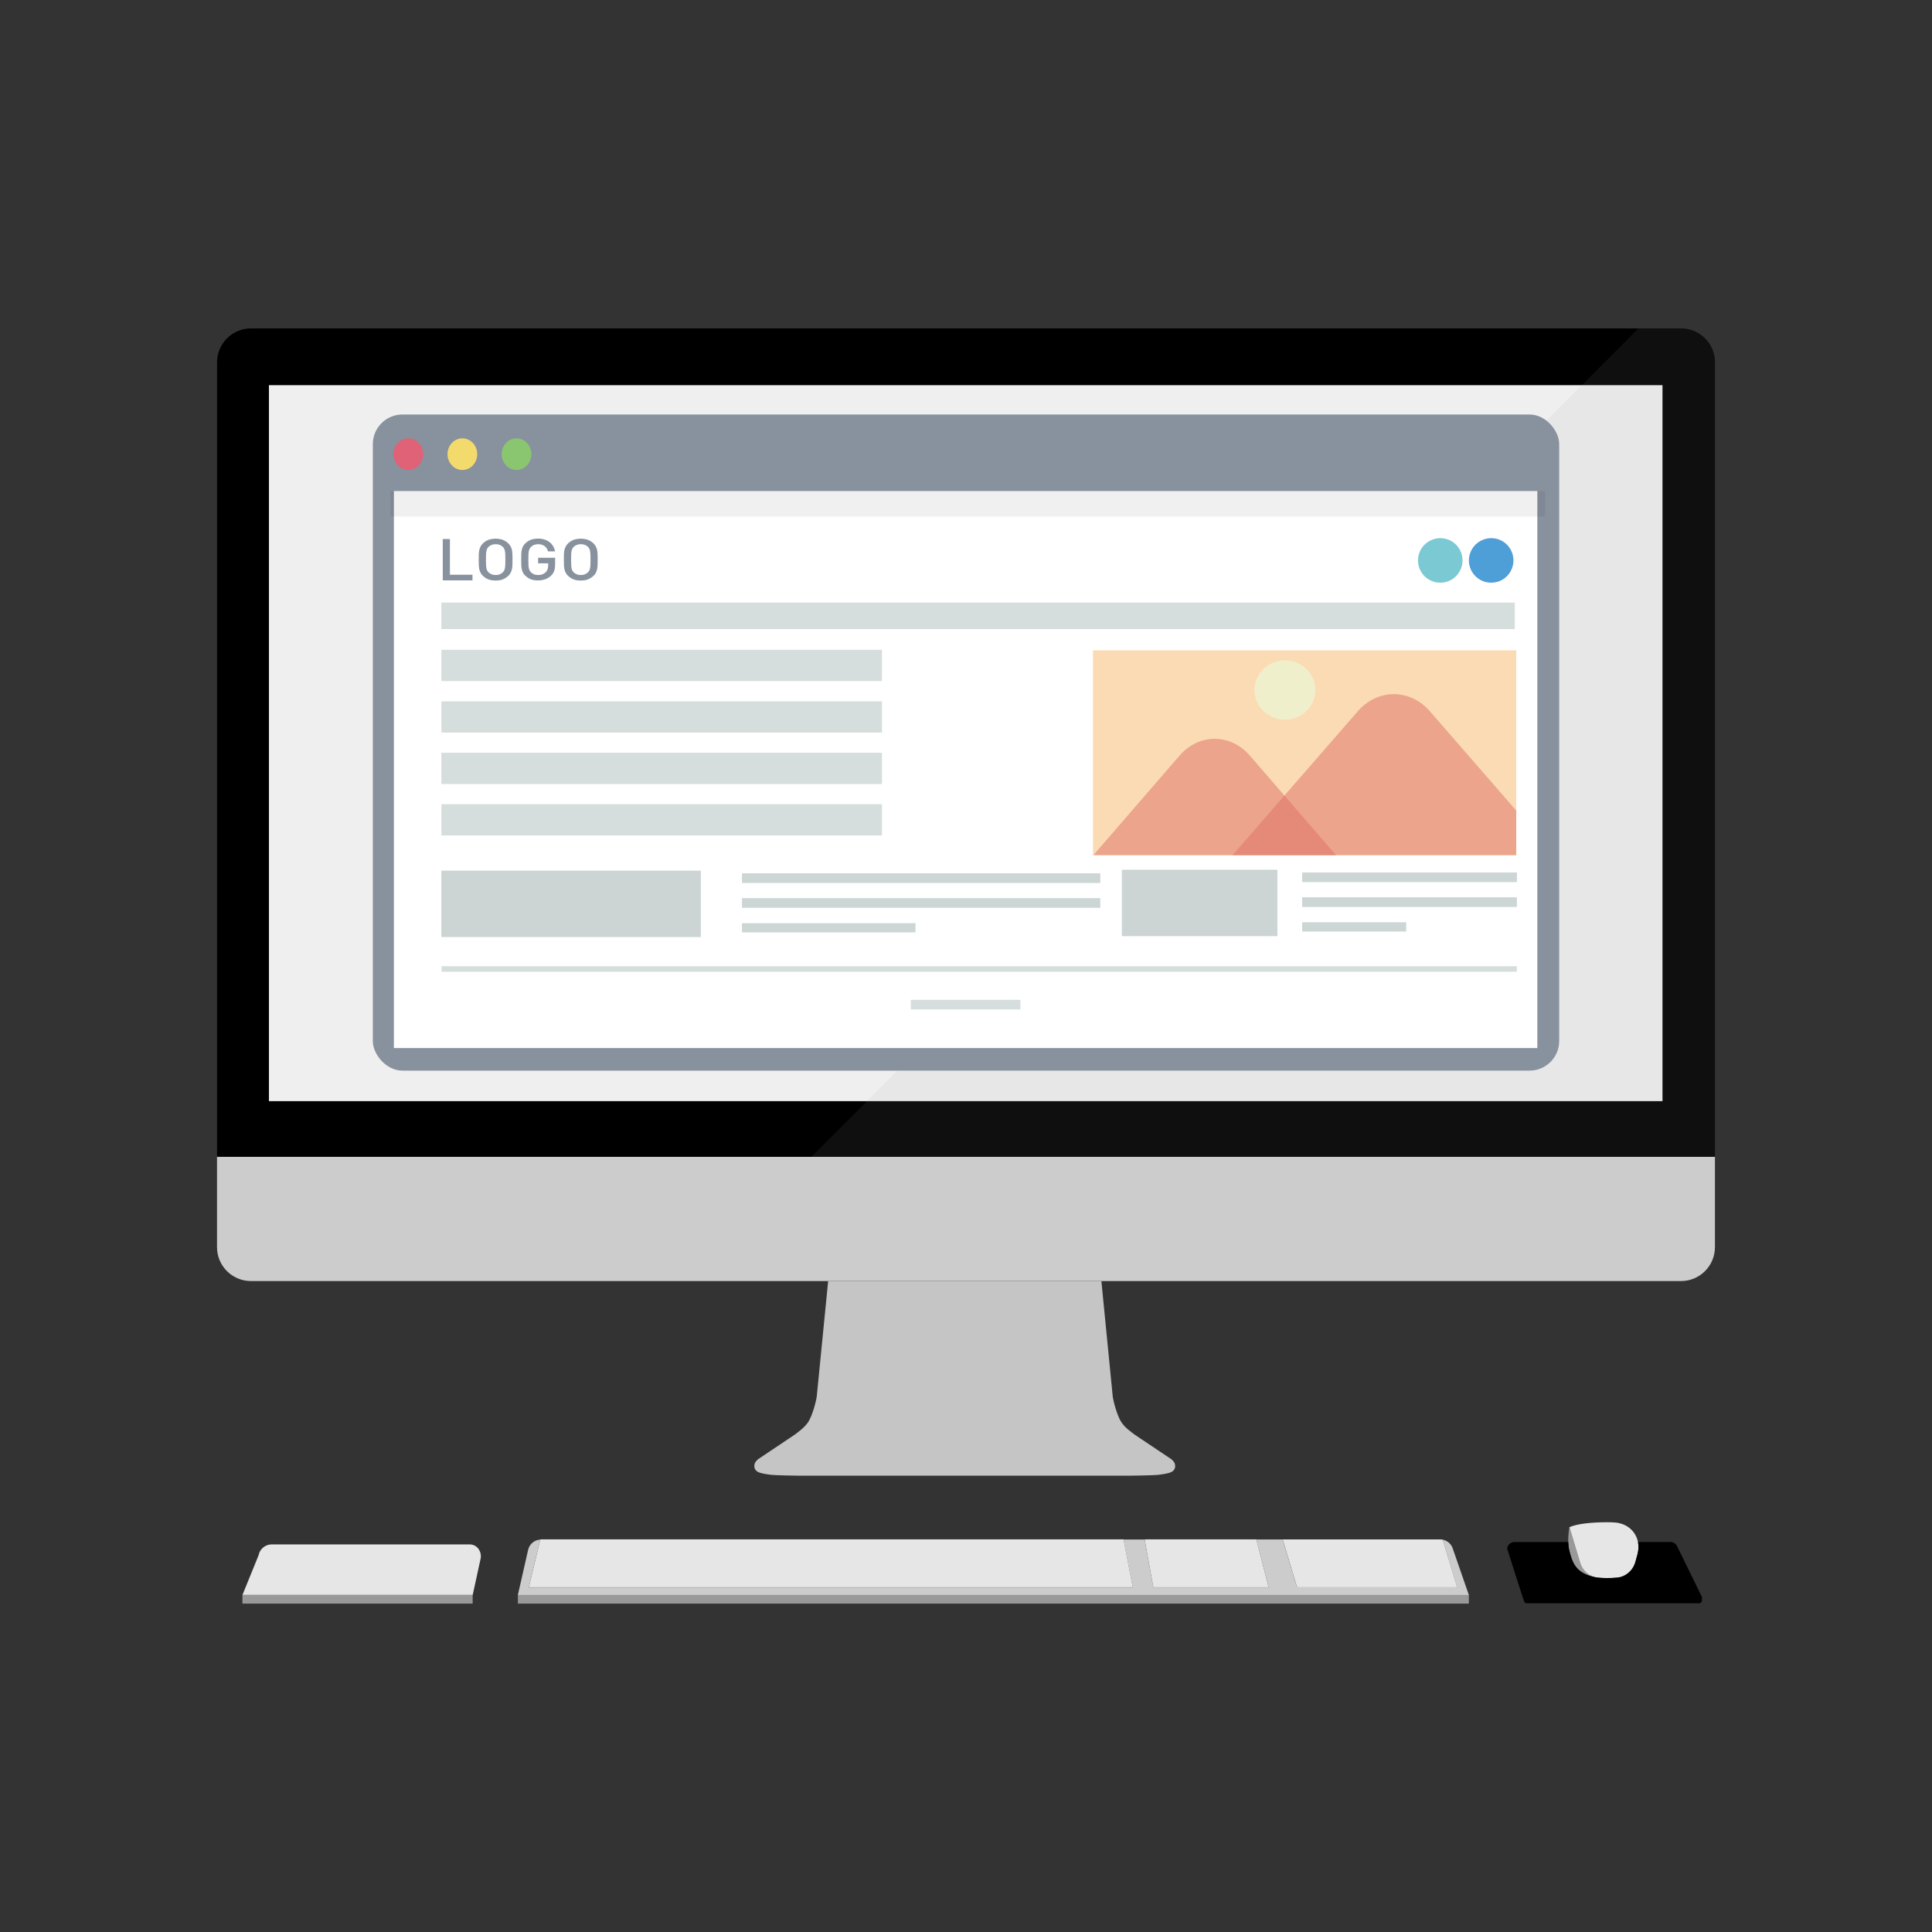<?xml version="1.0" encoding="UTF-8"?>
<svg id="_レイヤー_2" data-name="レイヤー 2" xmlns="http://www.w3.org/2000/svg" xmlns:xlink="http://www.w3.org/1999/xlink" viewBox="0 0 400 400">
  <rect x="0" y="0" width="400" height="400" fill="#333333" stroke="none"/>
  <defs>
    <style>
      .cls-1 {
        fill: #999;
      }

      .cls-1, .cls-2, .cls-3, .cls-4, .cls-5, .cls-6, .cls-7, .cls-8, .cls-9, .cls-10, .cls-11, .cls-12, .cls-13, .cls-14, .cls-15, .cls-16, .cls-17, .cls-18, .cls-19, .cls-20, .cls-21, .cls-22, .cls-23 {
        stroke-width: 0px;
      }

      .cls-2 {
        fill: #de6d65;
      }

      .cls-3, .cls-9 {
        fill: #acbebb;
      }

      .cls-4 {
        fill: #4e9ed7;
      }

      .cls-24, .cls-9, .cls-23 {
        opacity: .5;
      }

      .cls-5 {
        fill: #9e9e9e;
        opacity: .1;
      }

      .cls-6 {
        fill: #e6e6e6;
      }

      .cls-7 {
        fill: #7ac9d3;
      }

      .cls-10 {
        fill: #8ac56f;
      }

      .cls-11 {
        fill: none;
      }

      .cls-12 {
        fill: #ccc;
      }

      .cls-13 {
        fill: #fff;
      }

      .cls-14 {
        fill: #fbdbb3;
      }

      .cls-25 {
        clip-path: url(#clippath);
      }

      .cls-15 {
        fill: #0d0d0d;
        opacity: .06;
      }

      .cls-16 {
        fill: #c5c5c5;
      }

      .cls-17 {
        fill: #df6276;
      }

      .cls-18, .cls-23 {
        fill: #879b98;
      }

      .cls-19 {
        fill: #edf3d2;
        opacity: .8;
      }

      .cls-20 {
        fill: #88919e;
      }

      .cls-21 {
        fill: #f3da6c;
      }

      .cls-22 {
        fill: #efefef;
      }
    </style>
    <clipPath id="clippath">
      <rect class="cls-11" width="400" height="400"/>
    </clipPath>
  </defs>
  <g id="_レイヤー_1-2" data-name="レイヤー 1">
    <g class="cls-25">
      <g>
        <rect class="cls-22" x="55.67" y="79.72" width="288.57" height="148.27"/>
        <path class="cls-1" d="m327.12,323.46c.46,1.53,1.63,2.69,3.06,3.06-4.14-.82-4.7-3.34-5.24-5.39-.16-.6-.23-1.25-.25-1.87-.05-1.63.24-3.09.24-3.09.73,2.43,1.46,4.86,2.18,7.29Z"/>
        <path class="cls-6" d="m339.13,319.26c.15.78.13,1.63-.09,2.49-.15.57-.3,1.14-.47,1.71-.53,1.77-2.02,3.01-3.77,3.18-.66.06-1.38.09-2.13.09-.65,0-1.27-.04-1.86-.09-.15-.02-.29-.04-.43-.07-.07-.01-.14-.02-.2-.04-1.44-.37-2.61-1.53-3.06-3.06-.73-2.43-1.46-4.86-2.18-7.29,1.6-.69,4.3-1,7.74-1.02.6,0,1.17.01,1.71.06,2.51.2,4.31,1.87,4.74,4.06Z"/>
        <path class="cls-8" d="m347.22,320.12l5.16,10.54v.68c-.02.33-.29.6-.63.6h-35.68c-.34,0-.48-.3-.61-.61l-3.43-10.73c.09-.76.74-1.34,1.51-1.34h11.15c.02.62.09,1.27.25,1.87.54,2.05,1.1,4.57,5.24,5.39.07.02.14.03.2.04.14.03.29.06.43.07.59.06,1.21.09,1.86.09.75,0,1.46-.02,2.13-.09,1.75-.16,3.24-1.41,3.77-3.18.17-.57.32-1.14.47-1.71.22-.87.24-1.72.09-2.49h6.72c.58,0,1.11.33,1.36.86Z"/>
        <rect class="cls-1" x="107.22" y="330.21" width="196.89" height="1.8"/>
        <path class="cls-12" d="m300.74,320.48c-.35-.89-1.13-1.53-2.05-1.71h0s3,9.87,3,9.87h-33.16l-2.98-9.91h0s-5.43,0-5.43,0h0s2.55,9.92,2.55,9.92h-23.89l-1.79-9.91h0s-4.37,0-4.37,0h0s1.9,9.92,1.9,9.92h-125.04l2.38-9.9h0c-1.25.06-2.3.97-2.54,2.22l-2.1,9.25h196.89l-3.37-9.73Z"/>
        <path class="cls-6" d="m298.7,318.77l3,9.86h-33.16l-2.98-9.91h0s32.62,0,32.62,0c.18,0,.35.02.53.05h0Z"/>
        <polygon class="cls-6" points="260.12 318.72 262.66 328.63 238.78 328.63 236.99 318.72 236.99 318.71 260.12 318.71 260.12 318.72"/>
        <path class="cls-6" d="m232.63,318.72l1.9,9.91h-125.04l2.38-9.9h0c.06-.02.11-.02.17-.02h120.6Z"/>
        <rect class="cls-1" x="50.19" y="330.21" width="47.67" height="1.8"/>
        <path class="cls-6" d="m97.53,319.77c1.39.17,2.26,1.59,1.97,2.96l-1.63,7.48h-47.67l3.34-8.22c.25-1.3,1.39-2.24,2.71-2.24h40.96c.11,0,.22,0,.33.02Z"/>
        <path class="cls-12" d="m355.06,239.49v18.71c0,3.88-3.14,7.03-7.03,7.03H51.96c-3.88,0-7.03-3.14-7.03-7.03v-18.71h310.13Z"/>
        <path class="cls-8" d="m355.06,75.02v164.48H44.94V75.02c0-3.88,3.15-7.03,7.03-7.03h296.07c3.88,0,7.03,3.14,7.03,7.03Zm-10.83,152.97V79.72H55.67v148.27h288.57Z"/>
        <path class="cls-16" d="m243.31,303.51c.02.37-.14.73-.4.99-.33.36-1.24.63-3.1.85-.95.11-5.34.17-5.43.17h-69.28c-.09,0-4.48-.06-5.43-.17-1.86-.22-2.76-.49-3.1-.85-.26-.27-.42-.62-.39-.99,0-.08.01-.17.02-.27.06-.58.77-1.14.77-1.14,2.52-1.69,5.05-3.38,7.57-5.07.72-.55,2.1-1.5,2.85-2.71.78-1.25,1.55-4.03,1.71-5.2l2.36-23.88h0s56.57,0,56.57,0h0s2.35,23.89,2.35,23.89c.16,1.18.94,3.96,1.71,5.2.74,1.21,2.13,2.16,2.85,2.71,2.52,1.69,5.04,3.39,7.57,5.07,0,0,.72.56.77,1.14,0,.1.01.19.02.27Z"/>
        <path class="cls-5" d="m355.06,239.49V75.02c0-3.88-3.14-7.03-7.03-7.03h-8.8l-171.23,171.51h187.05Z"/>
        <g>
          <rect class="cls-20" x="77.19" y="85.82" width="245.62" height="135.84" rx="6.13" ry="6.13"/>
          <rect class="cls-13" x="81.55" y="101.67" width="236.74" height="115.32"/>
          <rect class="cls-15" x="80.83" y="101.67" width="239.07" height="5.27"/>
          <g>
            <path class="cls-10" d="m106.94,97.31c-1.7,0-3.08-1.47-3.08-3.28s1.38-3.28,3.08-3.28,3.08,1.47,3.08,3.28-1.38,3.28-3.08,3.28Z"/>
            <path class="cls-21" d="m95.73,97.31c-1.7,0-3.08-1.47-3.08-3.28s1.38-3.28,3.08-3.28,3.08,1.47,3.08,3.28-1.38,3.28-3.08,3.28Z"/>
            <path class="cls-17" d="m84.53,97.31c-1.7,0-3.08-1.47-3.08-3.28s1.38-3.28,3.08-3.28,3.08,1.47,3.08,3.28-1.38,3.28-3.08,3.28Z"/>
          </g>
          <g class="cls-24">
            <g>
              <rect class="cls-3" x="91.38" y="180.27" width="53.72" height="13.72"/>
              <g>
                <rect class="cls-3" x="153.63" y="191.14" width="35.9" height="1.89"/>
                <rect class="cls-3" x="153.63" y="180.82" width="74.16" height="1.98"/>
                <rect class="cls-3" x="153.63" y="185.96" width="74.16" height="1.98"/>
              </g>
            </g>
            <g>
              <rect class="cls-23" x="91.38" y="180.27" width="53.72" height="13.72"/>
              <g class="cls-24">
                <rect class="cls-18" x="153.63" y="191.14" width="35.9" height="1.89"/>
                <rect class="cls-18" x="153.63" y="180.82" width="74.16" height="1.98"/>
                <rect class="cls-18" x="153.63" y="185.96" width="74.16" height="1.98"/>
              </g>
            </g>
          </g>
          <rect class="cls-9" x="188.58" y="207.01" width="22.69" height="1.98"/>
          <g>
            <rect class="cls-9" x="91.38" y="134.54" width="91.22" height="6.47"/>
            <rect class="cls-9" x="91.38" y="145.2" width="91.22" height="6.47"/>
            <rect class="cls-9" x="91.38" y="155.85" width="91.22" height="6.47"/>
            <rect class="cls-9" x="91.38" y="166.5" width="91.22" height="6.47"/>
          </g>
          <rect class="cls-9" x="91.38" y="124.76" width="222.24" height="5.48"/>
          <rect class="cls-9" x="91.43" y="200.04" width="222.62" height="1.15"/>
          <g class="cls-24">
            <g>
              <rect class="cls-3" x="232.28" y="180.09" width="32.2" height="13.72"/>
              <g>
                <rect class="cls-3" x="269.6" y="190.96" width="21.52" height="1.89"/>
                <rect class="cls-3" x="269.6" y="180.64" width="44.45" height="1.98"/>
                <rect class="cls-3" x="269.6" y="185.78" width="44.45" height="1.98"/>
              </g>
            </g>
            <g>
              <rect class="cls-23" x="232.28" y="180.09" width="32.2" height="13.72"/>
              <g class="cls-24">
                <rect class="cls-18" x="269.6" y="190.96" width="21.52" height="1.89"/>
                <rect class="cls-18" x="269.6" y="180.64" width="44.45" height="1.98"/>
                <rect class="cls-18" x="269.6" y="185.78" width="44.45" height="1.98"/>
              </g>
            </g>
          </g>
          <path class="cls-7" d="m302.69,114.98c-.18-.76-.55-1.46-1.06-2.04-.52-.58-1.19-1.03-1.97-1.29-.08-.03-.16-.05-.25-.07-.73-.2-1.48-.21-2.17-.06-.82.18-1.59.57-2.2,1.15l3.4,3.44h0s0,0,0,0h0s0,.01,0,.01h0v-.02s-3.4-3.44-3.4-3.44c-.6.56-1.06,1.3-1.3,2.15-.23.86-.21,1.72.02,2.51.24.81.69,1.54,1.31,2.11,0,0,.01,0,.02.01.52.48,1.16.84,1.89,1.04.08.02.17.04.25.06.81.17,1.61.12,2.35-.11,0,0,.01,0,.02,0,.73-.23,1.4-.65,1.93-1.21h0c.51-.54.9-1.21,1.11-1.97.21-.77.21-1.54.04-2.26Z"/>
          <path class="cls-4" d="m313.23,114.98c-.18-.76-.55-1.46-1.06-2.04-.52-.58-1.19-1.03-1.97-1.29-.08-.03-.16-.05-.25-.07-.73-.2-1.48-.21-2.17-.06-.82.18-1.59.57-2.2,1.15l3.4,3.44h0s0,0,0,0h0s0,.01,0,.01h0v-.02s-3.4-3.44-3.4-3.44c-.6.56-1.06,1.3-1.3,2.15-.23.86-.21,1.72.02,2.51.24.81.69,1.54,1.31,2.11,0,0,.01,0,.02.01.52.48,1.16.84,1.89,1.04.08.02.17.04.25.06.81.17,1.61.12,2.35-.11,0,0,.01,0,.02,0,.73-.23,1.4-.65,1.93-1.21h0c.51-.54.9-1.21,1.11-1.97.21-.77.21-1.54.04-2.26Z"/>
          <g>
            <path class="cls-20" d="m93.15,118.98v-7.38h-1.48v8.56h6.15v-1.17h-4.67Z"/>
            <path class="cls-20" d="m106.09,114.67c-.02-.33-.06-.63-.12-.9-.08-.27-.17-.52-.31-.73-.12-.23-.31-.44-.54-.65-.33-.29-.69-.5-1.1-.65-.4-.13-.88-.21-1.4-.21s-1.02.08-1.42.21c-.4.15-.77.37-1.1.65-.23.21-.42.42-.54.65-.13.21-.23.46-.31.73-.06.27-.1.58-.12.9,0,.35-.02.75-.02,1.19s.02.85.02,1.19c.02.33.06.63.12.9.08.27.17.52.31.75.12.21.31.44.54.63.33.29.69.5,1.1.65.4.15.88.21,1.42.21s1-.06,1.4-.21c.4-.15.77-.37,1.1-.65.23-.19.42-.42.54-.63.13-.23.23-.48.31-.75.06-.27.1-.58.12-.9,0-.35.02-.75.02-1.19s-.02-.85-.02-1.19Zm-1.48,2.27c0,.29-.04.52-.08.73-.04.19-.1.35-.17.48-.08.13-.17.25-.29.37-.19.17-.4.31-.65.4-.23.1-.5.13-.79.13-.31,0-.58-.04-.81-.13-.25-.1-.46-.23-.65-.4-.12-.11-.21-.23-.29-.37-.08-.13-.13-.29-.17-.5-.04-.19-.08-.44-.08-.73-.02-.27-.02-.63-.02-1.06s0-.79.02-1.08c0-.29.04-.52.08-.71.04-.21.1-.37.17-.5.08-.13.17-.27.29-.38.38-.35.87-.52,1.46-.52s1.06.17,1.44.52c.12.12.21.23.29.37.08.13.13.31.17.5.04.21.08.44.08.73.02.29.02.65.02,1.08s0,.79-.02,1.08Z"/>
            <path class="cls-20" d="m111.41,115.52v1.11h2.08v.46c0,.29-.04.54-.12.75-.06.23-.19.42-.37.62-.19.19-.42.35-.71.44-.27.12-.58.15-.88.15-.58,0-1.06-.17-1.44-.52-.12-.12-.21-.23-.29-.38-.08-.13-.13-.29-.19-.48-.04-.21-.06-.44-.08-.73s-.02-.65-.02-1.08,0-.79.02-1.08c.02-.29.04-.52.08-.71.06-.21.12-.37.19-.5.08-.13.17-.27.29-.38.38-.35.87-.52,1.44-.52.54,0,.98.13,1.33.38.35.27.6.63.71,1.1h1.48c-.08-.35-.19-.69-.37-1.02-.19-.31-.42-.6-.73-.85-.29-.23-.63-.42-1.06-.56-.4-.15-.87-.21-1.37-.21-.54,0-1,.08-1.42.21-.4.15-.77.37-1.08.65-.25.21-.42.42-.56.65-.13.21-.23.46-.29.73-.08.27-.12.58-.12.9-.02.35-.02.75-.02,1.19s0,.85.02,1.19c0,.33.04.63.12.9.06.27.15.52.29.75.13.21.31.44.56.63.31.29.67.5,1.08.65.42.15.88.21,1.42.21s1-.08,1.44-.23c.46-.15.87-.4,1.23-.73.31-.31.54-.65.67-1.02.13-.37.19-.85.19-1.4v-1.31h-3.54Z"/>
            <path class="cls-20" d="m123.72,114.67c-.02-.33-.06-.63-.12-.9-.08-.27-.17-.52-.29-.73-.13-.23-.33-.44-.56-.65-.33-.29-.69-.5-1.1-.65-.4-.13-.88-.21-1.4-.21s-1.02.08-1.42.21c-.4.15-.77.37-1.1.65-.23.21-.42.42-.54.65-.13.21-.23.46-.31.73-.06.27-.1.58-.12.9,0,.35-.02.75-.02,1.19s.02.85.02,1.19c.02.33.06.63.12.9.08.27.17.52.31.75.12.21.31.44.54.63.33.29.69.5,1.1.65.4.15.88.21,1.42.21s1-.06,1.4-.21c.4-.15.77-.37,1.1-.65.23-.19.42-.42.56-.63.12-.23.21-.48.29-.75.06-.27.1-.58.12-.9,0-.35.02-.75.02-1.19s-.02-.85-.02-1.19Zm-1.48,2.27c0,.29-.04.52-.08.73-.04.19-.1.35-.17.48-.08.13-.17.25-.29.37-.19.17-.4.31-.65.4-.23.1-.5.13-.79.13-.31,0-.58-.04-.81-.13-.25-.1-.46-.23-.65-.4-.12-.11-.21-.23-.29-.37-.08-.13-.13-.29-.17-.5-.04-.19-.08-.44-.08-.73-.02-.27-.02-.63-.02-1.06s0-.79.02-1.08c0-.29.04-.52.08-.71.04-.21.1-.37.17-.5.08-.13.17-.27.29-.38.38-.35.87-.52,1.46-.52s1.06.17,1.44.52c.12.12.21.23.29.37s.13.31.17.5c.04.21.08.44.08.73.02.29.02.65.02,1.08s0,.79-.02,1.08Z"/>
          </g>
          <g>
            <rect class="cls-14" x="226.29" y="134.64" width="87.63" height="42.42"/>
            <path class="cls-19" d="m272.33,142.86c0,3.4-2.82,6.15-6.3,6.15s-6.3-2.75-6.3-6.15,2.82-6.15,6.3-6.15,6.3,2.75,6.3,6.15Z"/>
            <g class="cls-24">
              <path class="cls-2" d="m276.62,177.06h-50.25l17.86-20.64c3.99-4.61,10.53-4.61,14.52,0l6.78,7.84,11.08,12.79Z"/>
            </g>
            <g class="cls-24">
              <path class="cls-2" d="m313.92,167.82v9.24h-58.73l11.12-12.79,14.8-17c4.1-4.74,10.84-4.74,14.94,0l17.87,20.55Z"/>
            </g>
          </g>
        </g>
      </g>
    </g>
  </g>
</svg>